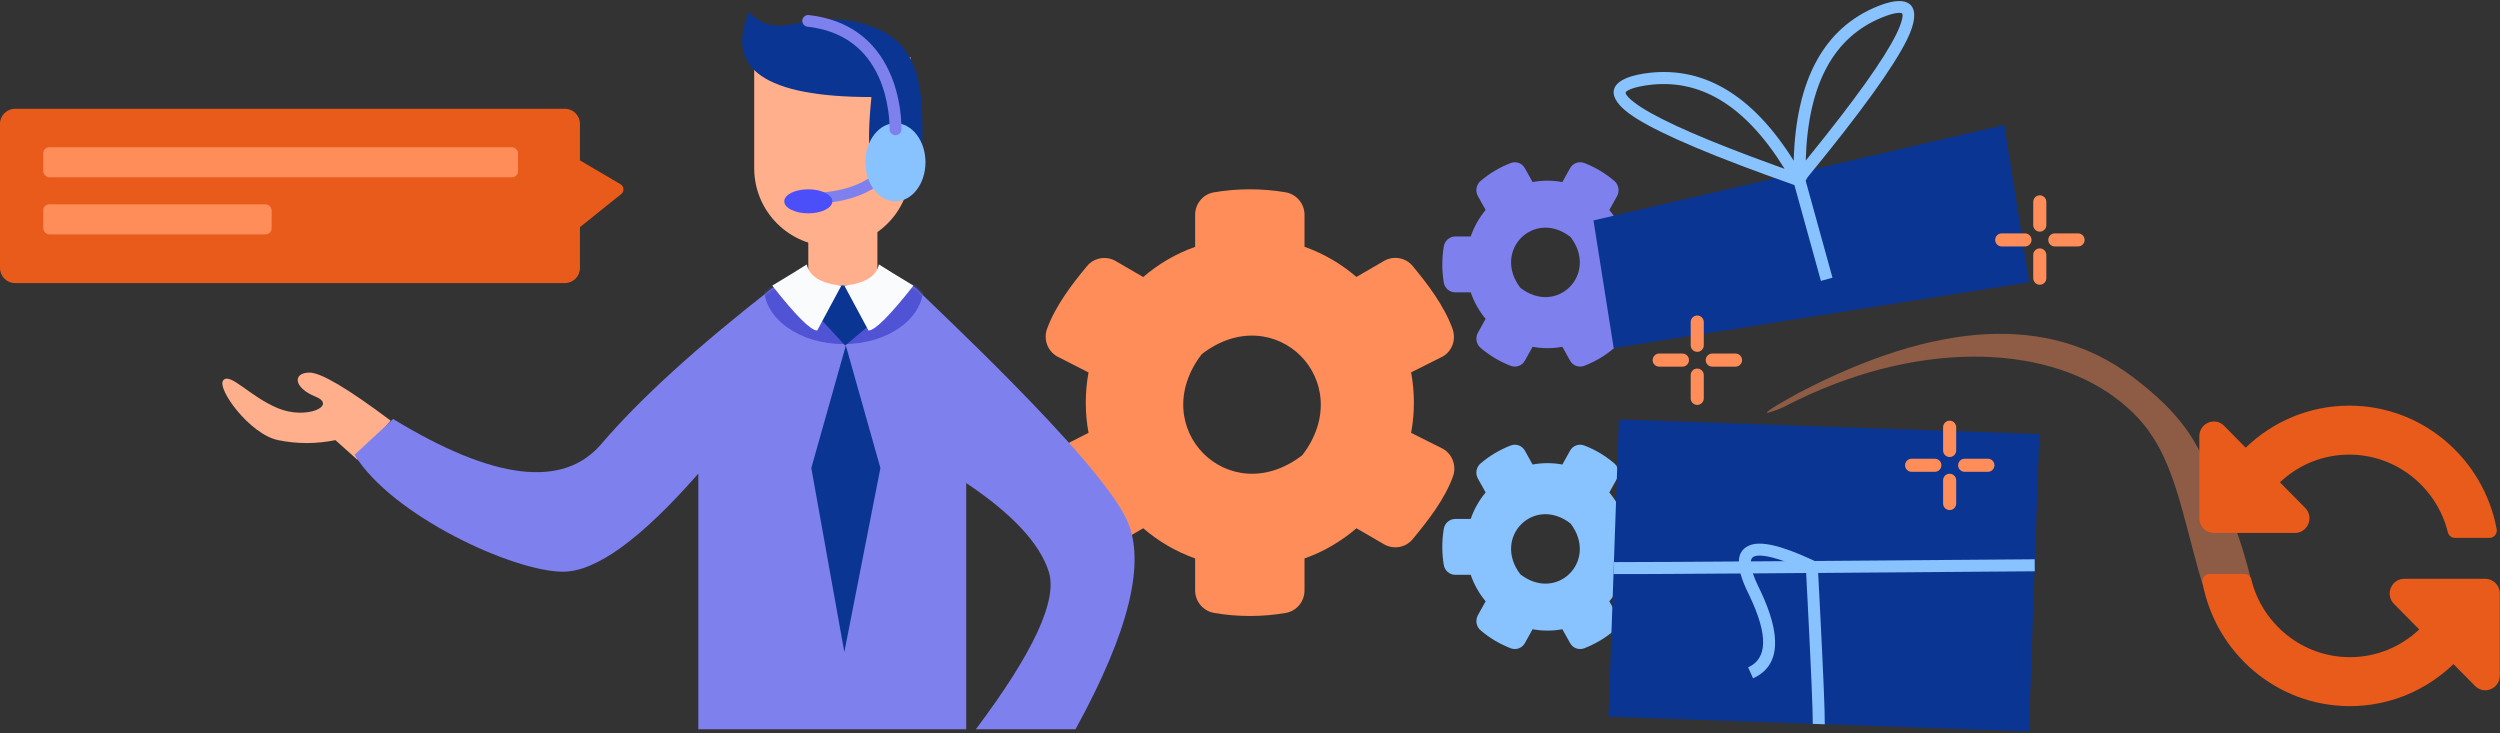 <?xml version="1.0" encoding="UTF-8"?>
<svg width="832px" height="244px" viewBox="0 0 832 244" version="1.1" xmlns="http://www.w3.org/2000/svg" xmlns:xlink="http://www.w3.org/1999/xlink">
    <rect x="0" y="0" width="832" height="244" fill="#333333" stroke="none"/>
    <!-- Generator: Sketch 63.1 (92452) - https://sketch.com -->
    <title>visual stappenplan</title>
    <desc>Created with Sketch.</desc>
    <defs>
        <path d="M12.825,45.437 C46.337,65.841 69.441,68.609 82.136,53.743 C94.83,38.876 113.826,21.569 139.122,1.822 C169.419,0.064 185.293,0.064 186.745,1.822 C188.921,4.459 247.184,57.973 256.971,78.933 C263.496,92.907 257.811,116.164 239.918,148.703 L206.763,148.703 C225.944,123.164 234.035,105.684 231.035,96.264 C228.035,86.844 218.875,77.006 203.555,66.751 L203.555,148.703 L114.401,148.703 L114.401,63.617 C95.336,85.382 80.327,96.264 69.372,96.264 C52.94,96.264 12.535,77.731 0,57.361 C0,57.361 4.275,53.386 12.825,45.437 Z" id="path-1"></path>
    </defs>
    <g id="Page-1" stroke="none" stroke-width="1" fill="none" fill-rule="evenodd">
        <g id="match" transform="translate(-267, -2626)">
            <g id="Koppelingbouwen" transform="translate(130, 2621)">
                <g id="visual-stappenplan" transform="translate(137, 0)">
                    <g id="cogs" transform="translate(348, 59)" fill-rule="nonzero">
                        <path d="M79.939,149.978 C83.528,149.344 86.141,146.175 86.141,142.498 L86.141,131.85 C92.532,129.6 98.388,126.145 103.425,121.804 L112.587,127.128 C115.767,128.966 119.796,128.269 122.126,125.448 C127.226,119.3 132.736,112.264 135.538,104.595 C136.797,101.109 135.412,97.211 132.232,95.373 L121.622,90.048 C122.85,83.393 122.85,76.579 121.622,69.924 L132.232,64.6 C135.412,62.73 136.64,58.832 135.381,55.377 C132.579,47.708 127.226,40.672 122.126,34.524 C119.796,31.704 115.735,31.006 112.587,32.844 L103.425,38.169 C98.388,33.827 92.532,30.404 86.141,28.122 L86.141,17.474 C86.141,13.766 83.465,10.628 79.844,9.995 C71.816,8.632 63.662,8.695 55.917,10.026 C52.328,10.66 49.746,13.829 49.746,17.474 L49.746,28.154 C43.355,30.404 37.499,33.859 32.462,38.2 L23.3,32.876 C20.121,31.038 16.091,31.735 13.761,34.556 C8.661,40.704 3.277,47.74 0.475,55.409 C-0.816,58.864 0.601,62.762 3.781,64.6 L14.265,69.956 C13.037,76.611 13.037,83.425 14.265,90.048 L3.781,95.373 C0.601,97.242 -0.784,101.14 0.475,104.595 C3.277,112.233 8.661,119.268 13.761,125.417 C16.091,128.237 20.152,128.934 23.3,127.096 L32.462,121.804 C37.499,126.145 43.355,129.568 49.746,131.85 L49.746,142.498 C49.746,146.206 52.422,149.344 56.043,149.978 C64.071,151.372 72.194,151.309 79.939,149.978 Z M51.935,63.865 C76.322,45.034 104.162,72.994 85.412,97.487 C61.025,116.319 33.185,88.358 51.935,63.865 Z" id="" fill="#FF8D59"></path>
                        <path d="M174.516,1.99 C175.454,0.286 177.454,-0.422 179.236,0.253 C182.924,1.669 186.299,3.695 189.268,6.237 C190.706,7.459 191.081,9.615 190.143,11.288 L190.143,11.288 L187.58,15.888 C189.737,18.462 191.424,21.454 192.55,24.703 L192.55,24.703 L197.706,24.703 C199.582,24.703 201.207,26.086 201.519,28.016 C202.145,31.877 202.176,35.93 201.519,39.951 C201.207,41.882 199.582,43.297 197.706,43.297 L197.706,43.297 L192.55,43.297 C191.424,46.546 189.737,49.538 187.58,52.112 L187.58,52.112 L190.143,56.712 C191.081,58.385 190.737,60.54 189.268,61.763 C186.299,64.304 182.892,66.331 179.236,67.747 C177.454,68.422 175.454,67.714 174.516,66.009 L174.516,66.009 L171.954,61.409 C168.703,62.02 165.328,62.02 162.046,61.409 L162.046,61.409 L159.484,66.009 C158.546,67.714 156.546,68.422 154.764,67.747 C151.076,66.331 147.701,64.304 144.732,61.763 C143.294,60.54 142.919,58.385 143.857,56.712 L143.857,56.712 L146.419,52.112 C144.263,49.538 142.575,46.546 141.45,43.297 L141.45,43.297 L136.294,43.297 C134.418,43.297 132.793,41.914 132.481,39.984 C131.855,36.123 131.824,32.07 132.481,28.048 C132.793,26.118 134.418,24.703 136.294,24.703 L136.294,24.703 L141.45,24.703 C142.575,21.454 144.263,18.462 146.419,15.888 L146.419,15.888 L143.857,11.288 C142.919,9.615 143.263,7.459 144.732,6.237 C147.701,3.695 151.107,1.669 154.764,0.253 C156.546,-0.422 158.546,0.286 159.484,1.99 L159.484,1.99 L162.046,6.591 C165.328,5.98 168.672,5.98 171.954,6.591 L171.954,6.591 Z M174.69,24.882 C162.494,15.382 148.587,29.456 157.964,41.771 C170.16,51.239 184.067,37.197 174.69,24.882 Z" id="Combined-Shape" fill="#7E81ED"></path>
                        <path d="M174.516,95.991 C175.454,94.286 177.454,93.578 179.236,94.253 C182.924,95.669 186.299,97.696 189.268,100.237 C190.706,101.46 191.081,103.615 190.143,105.288 L190.143,105.288 L187.58,109.888 C189.737,112.462 191.424,115.454 192.55,118.703 L192.55,118.703 L197.706,118.703 C199.582,118.703 201.207,120.086 201.519,122.016 C202.145,125.877 202.176,129.93 201.519,133.952 C201.207,135.882 199.582,137.297 197.706,137.297 L197.706,137.297 L192.55,137.297 C191.424,140.546 189.737,143.538 187.58,146.112 L187.58,146.112 L190.143,150.712 C191.081,152.385 190.737,154.541 189.268,155.763 C186.299,158.305 182.892,160.331 179.236,161.747 C177.454,162.422 175.454,161.714 174.516,160.01 L174.516,160.01 L171.954,155.409 C168.703,156.02 165.328,156.02 162.046,155.409 L162.046,155.409 L159.484,160.01 C158.546,161.714 156.546,162.422 154.764,161.747 C151.076,160.331 147.701,158.305 144.732,155.763 C143.294,154.541 142.919,152.385 143.857,150.712 L143.857,150.712 L146.419,146.112 C144.263,143.538 142.575,140.546 141.45,137.297 L141.45,137.297 L136.294,137.297 C134.418,137.297 132.793,135.914 132.481,133.984 C131.855,130.123 131.824,126.07 132.481,122.049 C132.793,120.118 134.418,118.703 136.294,118.703 L136.294,118.703 L141.45,118.703 C142.575,115.454 144.263,112.462 146.419,109.888 L146.419,109.888 L143.857,105.288 C142.919,103.615 143.263,101.46 144.732,100.237 C147.701,97.696 151.107,95.669 154.764,94.253 C156.546,93.578 158.546,94.286 159.484,95.991 L159.484,95.991 L162.046,100.591 C165.328,99.98 168.672,99.98 171.954,100.591 L171.954,100.591 Z M174.69,120.231 C162.494,110.757 148.587,124.807 157.964,137.129 C170.16,146.603 184.067,132.553 174.69,120.231 Z" id="Combined-Shape" fill="#88C2FF"></path>
                    </g>
                    <g id="service" transform="translate(74, 9)">
                        <path d="M177,15 L229,15 L229,52 C229,66.359 217.359,78 203,78 C188.641,78 177,66.359 177,52 L177,15 L177,15 Z" id="Rectangle" fill="#FFAF8C"></path>
                        <path d="M216.019,28.296 C214.261,45.113 215.401,54.767 219.44,57.257 C225.5,60.992 233,60.014 233,41.288 C233,22.561 231.437,8.293 211.945,3.598 C192.452,-1.098 185.421,10.564 175.332,0 C167.1,18.864 180.663,28.296 216.019,28.296 Z" id="Path-28" fill="#0A3592"></path>
                        <path d="M218.959,52 L222,54.27 C216.426,60.645 207.026,63.849 193.941,63.995 L193,64 L193,60.388 C205.19,60.388 213.672,57.692 218.588,52.411 L218.959,52 Z" id="Path-30" fill="#7E81ED" fill-rule="nonzero"></path>
                        <ellipse id="Oval" fill="#88C2FF" cx="224" cy="50" rx="10" ry="13"></ellipse>
                        <path d="M195.205,1.013 C208.604,2.555 217.314,9.538 222.077,20.109 C223.821,23.98 224.922,28.1 225.515,32.27 C225.732,33.8 225.869,35.257 225.941,36.627 L225.983,37.631 C225.992,37.94 225.997,38.229 225.999,38.52 L226,39.05 C226,40.127 225.115,41 224.024,41 C223.01,41 222.175,40.247 222.061,39.277 L222.047,39.05 L222.042,38.153 C222.034,37.752 222.02,37.334 221.993,36.829 C221.927,35.568 221.801,34.224 221.6,32.811 C221.056,28.979 220.047,25.204 218.465,21.693 C214.243,12.323 206.681,6.26 194.748,4.887 C193.663,4.762 192.887,3.794 193.013,2.724 C193.131,1.731 193.985,1 194.975,1 L195.205,1.013 Z" id="Path-29" fill="#7E81ED" fill-rule="nonzero"></path>
                        <ellipse id="Oval" fill="#4A4FF9" cx="195" cy="63" rx="8" ry="4"></ellipse>
                        <path d="M56,135.981 C41.802,125.327 32.812,120 29.031,120 C23.359,120 23.591,125.006 30.983,127.991 C38.374,130.975 28.005,135.779 18.562,131.885 C9.12,127.991 2.603,119.848 0.306,122.551 C-1.991,125.254 9.087,140.532 18.562,142.476 C24.879,143.772 31.234,143.772 37.626,142.476 L44.912,149 L56,135.981 Z" id="Path-34" fill="#FFAF8C"></path>
                        <g id="Oval" transform="translate(44, 90)">
                            <mask id="mask-2" fill="white">
                                <use xlink:href="#path-1"></use>
                            </mask>
                            <use id="Mask" fill="#7E81ED" xlink:href="#path-1"></use>
                            <ellipse fill="#5053D3" mask="url(#mask-2)" cx="162.766" cy="1.684" rx="26.481" ry="18.825"></ellipse>
                        </g>
                        <rect id="Rectangle" fill="#FFAF8C" x="195" y="68" width="23" height="26"></rect>
                        <path d="M201.993,91 C202.845,91 208.513,91 219,91 L216.766,103.008 L207.269,111 C199.756,102.844 196,98.765 196,98.765 C196,98.765 200.717,91 201.993,91 Z" id="Path-32" fill="#0A3592"></path>
                        <path d="M207,91.056 C213.826,90.321 217.659,87.969 218.5,84 C221.029,85.615 224.863,87.967 230,91.056 C222.169,101.019 217.183,106 215.04,106 C215.04,106 212.36,101.019 207,91.056 Z" id="Path-31-Copy" fill="#F9FBFD"></path>
                        <path d="M183,91.056 C189.826,90.321 193.659,87.969 194.5,84 C197.029,85.615 200.863,87.967 206,91.056 C198.169,101.019 193.183,106 191.04,106 C191.04,106 188.36,101.019 183,91.056 Z" id="Path-31-Copy-2" fill="#F9FBFD" transform="translate(194.5, 95) scale(-1, 1) translate(-194.5, -95) "></path>
                        <polygon id="Path-31" fill="#0A3592" points="207.5 111 219 151.756 206.993 213 196 151.756"></polygon>
                    </g>
                    <path d="M188,41.204 C190.761,41.204 193,43.442 193,46.204 L193,58.377 L206.497,66.3 C206.654,66.393 206.798,66.506 206.924,66.637 L207.045,66.774 C207.736,67.635 207.597,68.894 206.736,69.585 L206.736,69.585 L193,80.599 L193,94.204 C193,96.965 190.761,99.204 188,99.204 L5,99.204 C2.239,99.204 2.77555756e-16,96.965 -5.55111512e-17,94.204 L-5.55111512e-17,46.204 C-3.88578059e-16,43.442 2.239,41.204 5,41.204 L188,41.204 Z" id="Combined-Shape" fill="#E95B1B"></path>
                    <rect id="Rectangle-Copy-9" fill="#FF8D59" x="14.401" y="54" width="158" height="10" rx="2"></rect>
                    <rect id="Rectangle-Copy-10" fill="#FF8D59" x="14.401" y="73" width="76" height="10" rx="2"></rect>
                    <g id="topgiftbox" transform="translate(598.448, 61.101) rotate(-9) translate(-598.448, -61.101) translate(528.448, 11.101)">
                        <polygon id="Rectangle" fill="#0A3592" points="9.09494702e-13 56.381 140 46.381 140 99.381 9.09494702e-13 99.381"></polygon>
                        <path d="M104.809,0.725 C116.316,-1.872 119.472,3.289 112.579,13.131 C106.71,21.509 93.428,34.868 72.661,53.313 L72.661,53.313 L71.812,54.351 L75.584,87.656 L71.609,88.106 L67.883,55.207 L67.618,55.073 C43.439,41.99 27.426,32.047 19.49,25.163 L19.231,24.937 L18.737,24.497 C9.813,16.444 11.939,10.754 23.914,10.733 C43.609,10.698 58.641,22.979 68.926,47.191 C73.869,20.632 85.82,5.011 104.809,0.725 Z M23.922,14.733 C21.566,14.738 19.766,14.935 18.555,15.3 C17.668,15.568 17.295,15.843 17.23,16.016 C16.995,16.647 18.216,18.639 21.417,21.527 L21.417,21.527 L21.654,21.74 C28.39,27.734 42.117,36.464 62.766,47.864 L62.766,47.864 L65.502,49.368 L65.362,49.03 C55.771,26.252 42.178,14.946 24.499,14.736 L24.499,14.736 Z M110.885,4.024 C109.673,3.927 107.928,4.122 105.69,4.627 C88.573,8.491 77.646,22.65 72.937,47.491 L72.937,47.491 L72.889,47.75 L74.491,46.312 C92.26,30.319 103.82,18.553 109.12,11.094 L109.12,11.094 L109.302,10.836 C111.799,7.272 112.583,5.007 112.218,4.409 C112.131,4.268 111.754,4.093 110.885,4.024 Z" id="Combined-Shape" fill="#88C2FF" fill-rule="nonzero"></path>
                    </g>
                    <g id="bottomgiftbox" transform="translate(607, 196.5) rotate(2) translate(-607, -196.5) translate(537, 147)">
                        <rect id="Rectangle" fill="#0A3592" x="0" y="0" width="140" height="99"></rect>
                        <path d="M139.915,41.682 L140.085,45.678 L47.402,49.612 C17.825,50.85 2.096,51.478 0.094,51.499 L0,51.5 L0,47.5 L0.722,47.485 C5.079,47.365 26.438,46.495 64.636,44.884 L139.915,41.682 Z" id="Path-37" fill="#88C2FF" fill-rule="nonzero"></path>
                        <path d="M44.887,40.375 C48.656,38.67 55.404,40.057 65.583,44.301 L66.648,44.75 L67.751,45.221 L69.35,63.696 C71.054,83.689 71.933,95.291 71.996,98.645 L72,99 L68,99 L67.99,98.407 C67.88,94.562 66.855,81.345 64.927,58.929 L63.975,47.964 L63.597,47.809 C54.872,44.214 49.094,43.003 46.667,43.964 L46.536,44.02 C44.931,44.746 45.107,47.731 48.153,53.619 L48.993,55.214 C56.64,69.928 56.543,79.932 47.902,84.407 L47.632,84.544 L45.859,80.958 C52.133,77.855 52.269,70.17 45.447,57.064 L44.982,56.183 C40.617,48.014 40.18,42.505 44.887,40.375 Z" id="Path-38" fill="#88C2FF" fill-rule="nonzero"></path>
                    </g>
                    <g id="Group-3" transform="translate(664, 70)" fill="#FF8D59" fill-rule="nonzero">
                        <path d="M14.842,17.661 C16.01,17.661 16.964,18.581 17.017,19.736 L17.02,19.839 L17.02,27.581 C17.02,28.783 16.045,29.758 14.842,29.758 C13.674,29.758 12.721,28.838 12.667,27.683 L12.665,27.581 L12.665,19.839 C12.665,18.636 13.64,17.661 14.842,17.661 Z" id="Path-39"></path>
                        <path d="M14.842,0 C16.01,0 16.964,0.92 17.017,2.075 L17.02,2.177 L17.02,9.919 C17.02,11.122 16.045,12.097 14.842,12.097 C13.674,12.097 12.721,11.177 12.667,10.022 L12.665,9.919 L12.665,2.177 C12.665,0.975 13.64,0 14.842,0 Z" id="Path-39-Copy"></path>
                        <path d="M9.919,12.665 C11.122,12.665 12.097,13.64 12.097,14.842 C12.097,16.01 11.177,16.964 10.022,17.017 L9.919,17.02 L2.177,17.02 C0.975,17.02 0,16.045 0,14.842 C0,13.674 0.92,12.721 2.075,12.667 L2.177,12.665 L9.919,12.665 Z" id="Path-39-Copy-3"></path>
                        <path d="M27.581,12.665 C28.783,12.665 29.758,13.64 29.758,14.842 C29.758,16.01 28.838,16.964 27.683,17.017 L27.581,17.02 L19.839,17.02 C18.636,17.02 17.661,16.045 17.661,14.842 C17.661,13.674 18.581,12.721 19.736,12.667 L19.839,12.665 L27.581,12.665 Z" id="Path-39-Copy-2"></path>
                    </g>
                    <g id="Group-3-Copy" transform="translate(634, 145)" fill="#FF8D59" fill-rule="nonzero">
                        <path d="M14.842,17.661 C16.01,17.661 16.964,18.581 17.017,19.736 L17.02,19.839 L17.02,27.581 C17.02,28.783 16.045,29.758 14.842,29.758 C13.674,29.758 12.721,28.838 12.667,27.683 L12.665,27.581 L12.665,19.839 C12.665,18.636 13.64,17.661 14.842,17.661 Z" id="Path-39"></path>
                        <path d="M14.842,0 C16.01,0 16.964,0.92 17.017,2.075 L17.02,2.177 L17.02,9.919 C17.02,11.122 16.045,12.097 14.842,12.097 C13.674,12.097 12.721,11.177 12.667,10.022 L12.665,9.919 L12.665,2.177 C12.665,0.975 13.64,0 14.842,0 Z" id="Path-39-Copy"></path>
                        <path d="M9.919,12.665 C11.122,12.665 12.097,13.64 12.097,14.842 C12.097,16.01 11.177,16.964 10.022,17.017 L9.919,17.02 L2.177,17.02 C0.975,17.02 0,16.045 0,14.842 C0,13.674 0.92,12.721 2.075,12.667 L2.177,12.665 L9.919,12.665 Z" id="Path-39-Copy-3"></path>
                        <path d="M27.581,12.665 C28.783,12.665 29.758,13.64 29.758,14.842 C29.758,16.01 28.838,16.964 27.683,17.017 L27.581,17.02 L19.839,17.02 C18.636,17.02 17.661,16.045 17.661,14.842 C17.661,13.674 18.581,12.721 19.736,12.667 L19.839,12.665 L27.581,12.665 Z" id="Path-39-Copy-2"></path>
                    </g>
                    <g id="Group-3-Copy-2" transform="translate(550, 110)" fill="#FF8D59" fill-rule="nonzero">
                        <path d="M14.842,17.661 C16.01,17.661 16.964,18.581 17.017,19.736 L17.02,19.839 L17.02,27.581 C17.02,28.783 16.045,29.758 14.842,29.758 C13.674,29.758 12.721,28.838 12.667,27.683 L12.665,27.581 L12.665,19.839 C12.665,18.636 13.64,17.661 14.842,17.661 Z" id="Path-39"></path>
                        <path d="M14.842,0 C16.01,0 16.964,0.92 17.017,2.075 L17.02,2.177 L17.02,9.919 C17.02,11.122 16.045,12.097 14.842,12.097 C13.674,12.097 12.721,11.177 12.667,10.022 L12.665,9.919 L12.665,2.177 C12.665,0.975 13.64,0 14.842,0 Z" id="Path-39-Copy"></path>
                        <path d="M9.919,12.665 C11.122,12.665 12.097,13.64 12.097,14.842 C12.097,16.01 11.177,16.964 10.022,17.017 L9.919,17.02 L2.177,17.02 C0.975,17.02 0,16.045 0,14.842 C0,13.674 0.92,12.721 2.075,12.667 L2.177,12.665 L9.919,12.665 Z" id="Path-39-Copy-3"></path>
                        <path d="M27.581,12.665 C28.783,12.665 29.758,13.64 29.758,14.842 C29.758,16.01 28.838,16.964 27.683,17.017 L27.581,17.02 L19.839,17.02 C18.636,17.02 17.661,16.045 17.661,14.842 C17.661,13.674 18.581,12.721 19.736,12.667 L19.839,12.665 L27.581,12.665 Z" id="Path-39-Copy-2"></path>
                    </g>
                    <path d="M598.577,135.768 C644.692,111.712 681.784,109.594 709.29,130.102 C717.013,135.86 724.868,142.818 730.235,151.906 C733.812,157.965 737.075,164.499 740.023,171.507 C742.931,177.324 745.594,184.686 748.013,193.594 C751.64,206.956 749.491,203.79 754.122,210.377 C760.323,219.196 762.928,220.559 777.297,225.191 L778.008,225.417 L775.308,234.003 C758.721,228.788 747.513,221.03 740.023,210.377 L738.256,210.377 C733.198,202.989 731.87,195.404 728.112,181.572 L726.427,175.304 C721.235,156.255 715.978,146.314 703.91,137.317 C679.874,119.397 637.205,118.019 594.477,140 L593.179,140.672 C584.792,144.044 586.591,142.409 598.577,135.768 Z" id="Path-40" fill="#FF8D59" fill-rule="nonzero" opacity="0.448"></path>
                    <path d="M746.89,184 C748.002,184 748.964,183.229 749.234,182.136 C752.95,167.129 766.408,156.31 781.997,156.296 C790.659,156.289 798.824,159.557 805.116,165.52 L796.713,174.024 C793.67,177.105 795.825,182.37 800.129,182.37 L827.109,182.37 C829.776,182.37 831.939,180.182 831.939,177.481 L831.939,150.173 C831.939,145.817 826.736,143.636 823.694,146.716 L816.506,153.991 C807.545,145.324 795.401,140 782.028,140 C757.638,140 737.335,157.707 732.981,181.112 C732.702,182.613 733.848,184 735.357,184 L746.89,184 Z M781.85,240 C806.239,240 826.542,222.293 830.897,198.888 C831.176,197.387 830.03,196 828.521,196 L816.988,196 C815.875,196 814.914,196.771 814.643,197.864 C810.925,212.878 797.462,223.689 781.882,223.704 C773.219,223.712 765.054,220.443 758.762,214.48 L767.165,205.975 C770.207,202.895 768.052,197.629 763.749,197.629 L736.769,197.629 C734.101,197.629 731.939,199.818 731.939,202.518 L731.939,229.827 C731.939,234.182 737.141,236.364 740.184,233.284 L747.372,226.009 C756.333,234.676 768.477,240 781.85,240 Z" id="" fill="#E95B1B" fill-rule="nonzero" transform="translate(781.939, 190) scale(-1, 1) translate(-781.939, -190) "></path>
                </g>
            </g>
        </g>
    </g>
</svg>
